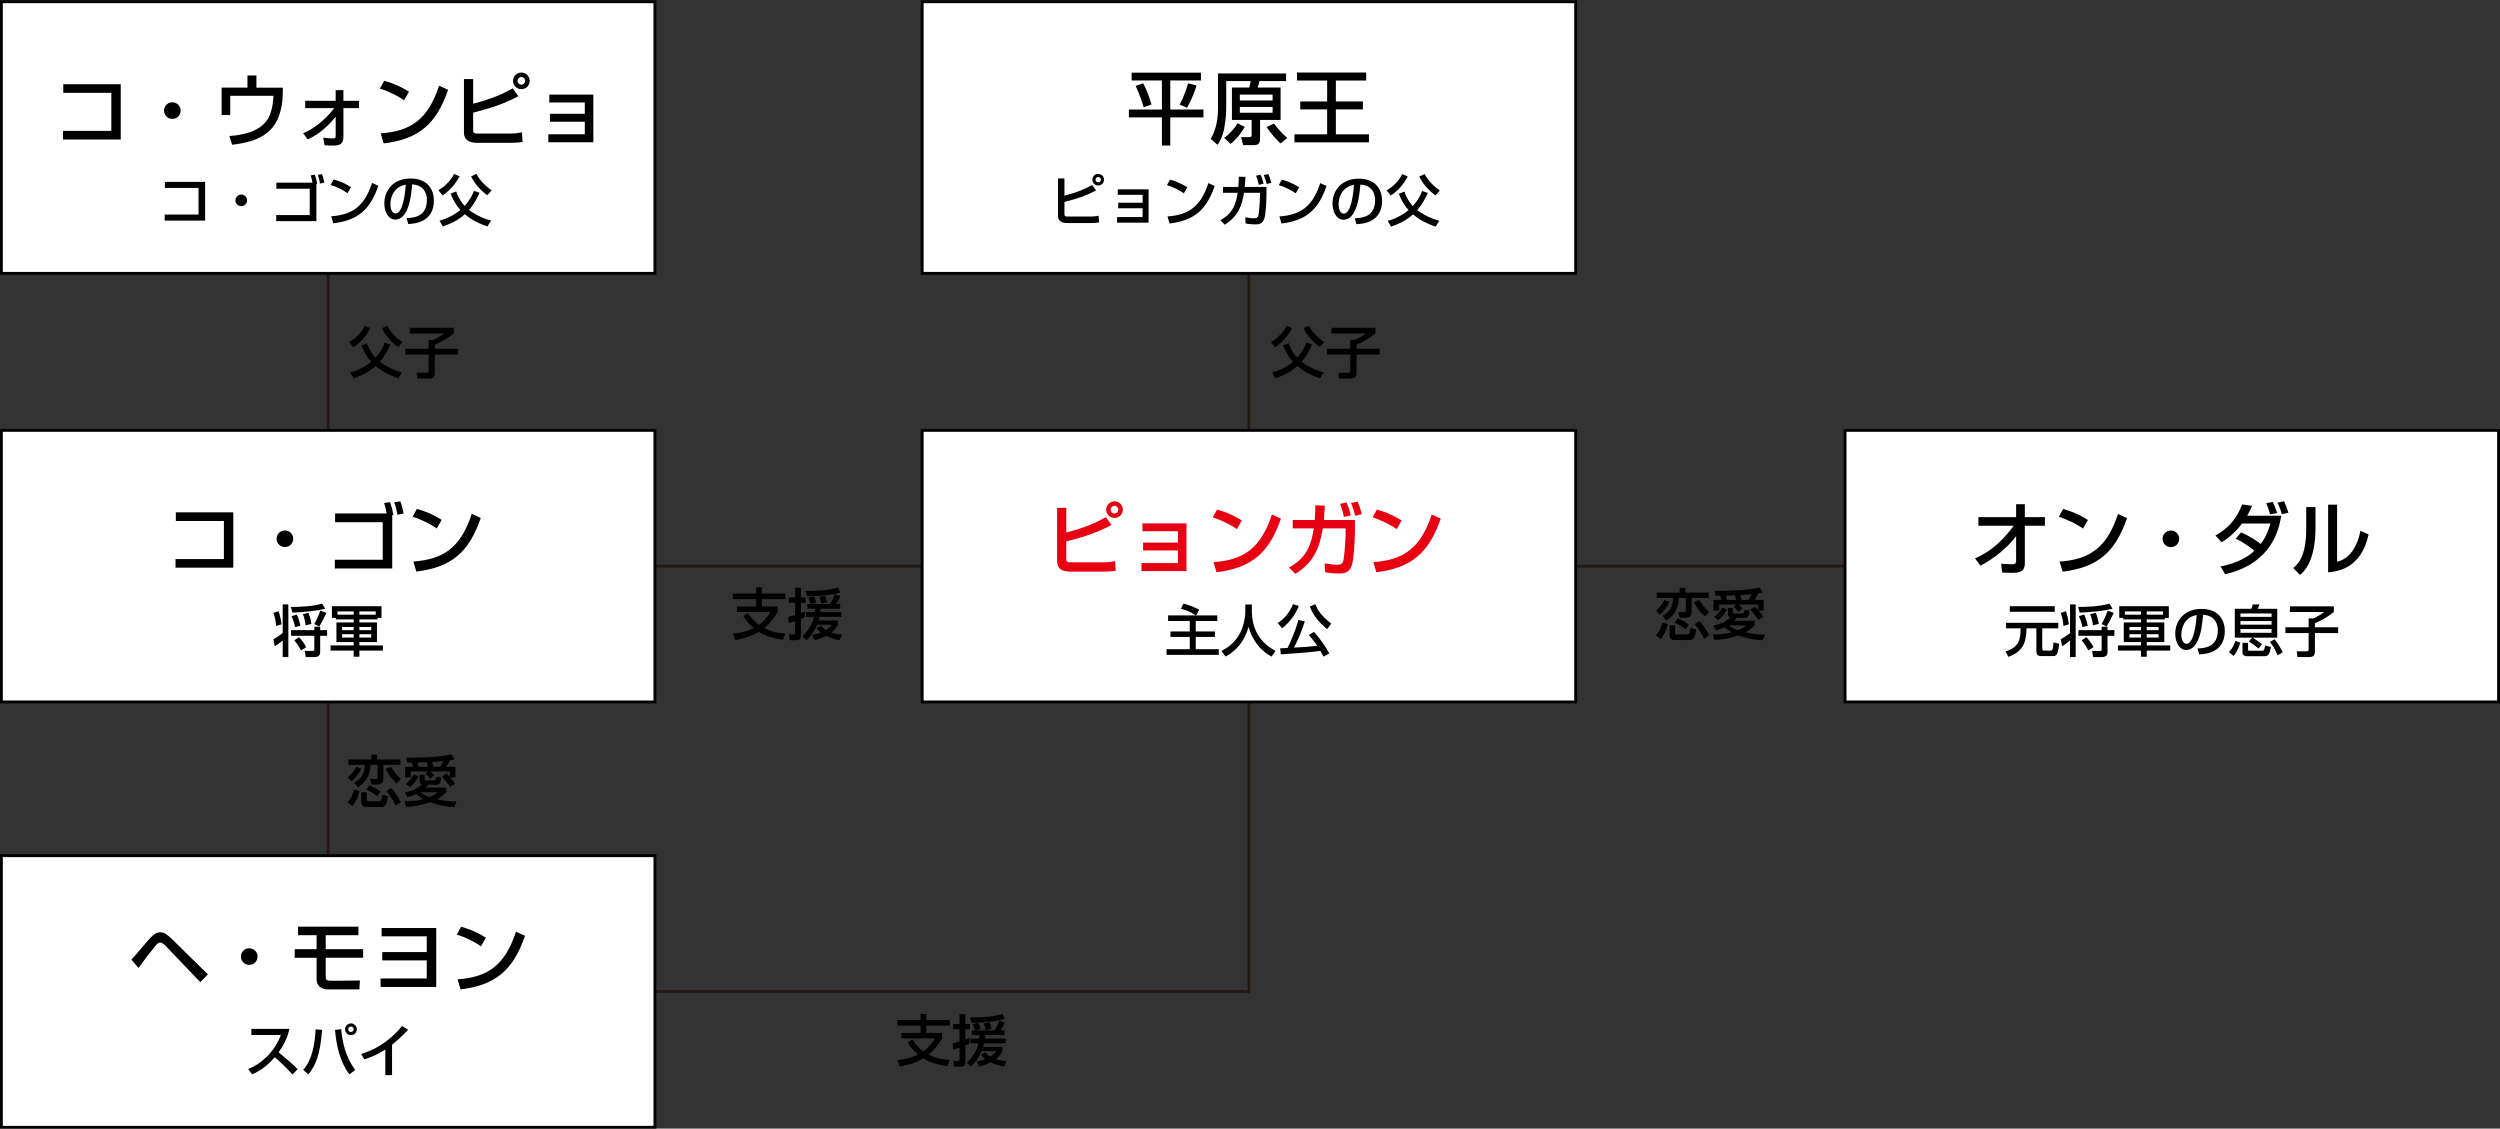 <?xml version="1.0" encoding="utf-8"?>
<!-- Generator: Adobe Illustrator 15.0.0, SVG Export Plug-In . SVG Version: 6.00 Build 0)  -->
<!DOCTYPE svg PUBLIC "-//W3C//DTD SVG 1.1//EN" "http://www.w3.org/Graphics/SVG/1.1/DTD/svg11.dtd">
<svg version="1.1" id="レイヤー_1" xmlns="http://www.w3.org/2000/svg" xmlns:xlink="http://www.w3.org/1999/xlink" x="0px"
	 y="0px" width="438.05px" height="197.748px" viewBox="0 0 438.05 197.748" enable-background="new 0 0 438.05 197.748"
	 xml:space="preserve">
<rect x="0" y="0" width="438.05" height="197.748" fill="#333333" stroke="none"/>
<line fill="none" stroke="#231815" stroke-width="0.5" stroke-miterlimit="10" x1="114.379" y1="99.202" x2="161.582" y2="99.202"/>
<line fill="none" stroke="#231815" stroke-width="0.5" stroke-miterlimit="10" x1="276.088" y1="99.202" x2="323.291" y2="99.202"/>
<line fill="none" stroke="#231815" stroke-width="0.5" stroke-miterlimit="10" x1="57.499" y1="47.895" x2="57.499" y2="75.503"/>
<line fill="none" stroke="#231815" stroke-width="0.5" stroke-miterlimit="10" x1="57.499" y1="122.993" x2="57.499" y2="150.601"/>
<line fill="none" stroke="#231815" stroke-width="0.5" stroke-miterlimit="10" x1="218.835" y1="47.895" x2="218.835" y2="75.503"/>
<polyline fill="none" stroke="#231815" stroke-width="0.5" stroke-miterlimit="10" points="114.751,173.73 218.835,173.73 
	218.835,122.993 "/>
<rect x="161.582" y="75.412" fill="#FFFFFF" stroke="#000000" stroke-width="0.5" stroke-miterlimit="10" width="114.506" height="47.581"/>
<rect x="323.291" y="75.412" fill="#FFFFFF" stroke="#000000" stroke-width="0.5" stroke-miterlimit="10" width="114.506" height="47.581"/>
<rect x="161.582" y="0.313" fill="#FFFFFF" stroke="#000000" stroke-width="0.5" stroke-miterlimit="10" width="114.506" height="47.581"/>
<rect x="0.246" y="75.412" fill="#FFFFFF" stroke="#000000" stroke-width="0.5" stroke-miterlimit="10" width="114.506" height="47.581"/>
<rect x="0.246" y="0.313" fill="#FFFFFF" stroke="#000000" stroke-width="0.5" stroke-miterlimit="10" width="114.506" height="47.581"/>
<rect x="0.246" y="149.94" fill="#FFFFFF" stroke="#000000" stroke-width="0.5" stroke-miterlimit="10" width="114.506" height="47.58"/>
<g>
	<path fill="#E60012" d="M186.836,88.991v4.314c3.348-0.868,5.183-1.709,6.92-2.689l1.008,1.372
		c-2.563,1.346-4.454,1.976-7.928,2.886V97.9c0,0.392,0.07,0.63,0.672,0.63h6.038c0.546,0,1.331-0.098,1.835-0.21l0.112,1.68
		c-0.406,0.07-0.911,0.154-2.143,0.154h-5.687c-0.701,0-2.438,0-2.438-1.834v-9.329H186.836z M196.739,89.299
		c0,0.813-0.644,1.457-1.457,1.457c-0.798,0-1.457-0.645-1.457-1.457c0-0.812,0.659-1.456,1.457-1.456
		S196.739,88.487,196.739,89.299z M194.61,89.299c0,0.379,0.308,0.673,0.672,0.673c0.378,0,0.672-0.294,0.672-0.673
		c0-0.363-0.294-0.672-0.672-0.672C194.918,88.627,194.61,88.936,194.61,89.299z"/>
	<path fill="#E60012" d="M207.896,91.709v8.348h-7.886v-1.401h6.387v-2.199h-6.107V95.07h6.107v-1.989h-6.219v-1.372H207.896z"/>
	<path fill="#E60012" d="M216.727,92.717c-1.051-0.771-2.788-1.625-4.23-2.059l0.756-1.373c1.233,0.351,2.452,0.757,4.343,1.919
		L216.727,92.717z M212.637,98.502c5.239-0.378,8.279-2.395,10.227-8.349l1.582,0.715c-2.059,5.981-5.084,8.628-11.29,9.4
		L212.637,98.502z"/>
	<path fill="#E60012" d="M237.408,91.12v1.835c0,0.7-0.068,3.334-0.336,5.169c-0.309,2.199-1.33,2.367-2.535,2.367
		c-0.447,0-1.26-0.027-2.354-0.223l-0.084-1.555c0.49,0.084,1.568,0.252,2.256,0.252c0.883,0,0.994-0.463,1.078-0.98
		c0.154-0.841,0.35-3.824,0.35-4.511v-0.883h-4.006c-0.518,3.194-1.428,5.869-4.818,7.97l-1.105-1.121
		c3.389-1.807,3.949-4.468,4.342-6.85h-3.684V91.12h3.852c0.098-1.316,0.111-2.115,0.111-2.577l1.668,0.056
		c-0.029,0.616-0.07,1.401-0.182,2.521H237.408z M235.477,90.588c-0.197-0.98-0.352-1.471-0.674-2.297l1.148-0.238
		c0.225,0.519,0.492,1.162,0.729,2.241L235.477,90.588z M237.465,90.378c-0.141-0.519-0.363-1.387-0.742-2.241l1.162-0.252
		c0.322,0.771,0.49,1.232,0.729,2.199L237.465,90.378z"/>
	<path fill="#E60012" d="M244.727,92.717c-1.051-0.771-2.787-1.625-4.23-2.059l0.758-1.373c1.232,0.351,2.451,0.757,4.342,1.919
		L244.727,92.717z M240.637,98.502c5.238-0.378,8.279-2.395,10.227-8.349l1.582,0.715c-2.059,5.981-5.084,8.628-11.289,9.4
		L240.637,98.502z"/>
</g>
<g>
	<path d="M209.559,107.836c-0.755-0.48-1.255-0.784-2.647-1.177l0.46-0.892c1.207,0.322,1.902,0.627,2.755,1.068l-0.559,1h3.726
		v0.971h-3.774v1.844h3.353v0.95h-3.353v2.147h4.03v1.001h-9.148v-1.001h4.069v-2.147h-3.383v-0.95h3.383v-1.844h-3.795v-0.971
		H209.559z"/>
	<path d="M218.202,105.915h1.147v1.206c0,1.902,0.598,5.099,4.147,6.923l-0.677,1c-1.805-0.902-3.373-2.736-4.049-5.217
		c-0.608,2.354-2.079,4.206-4.03,5.217l-0.725-0.98c1.432-0.697,2.628-1.814,3.324-3.256c0.53-1.088,0.863-2.451,0.863-3.646
		V105.915z"/>
	<path d="M227.57,106.179c-0.588,1.569-1.676,2.912-2.912,3.912l-0.783-0.921c1.234-0.775,2.156-1.941,2.676-3.305L227.57,106.179z
		 M231.904,115.053c-0.156-0.295-0.273-0.52-0.559-1.01c-1.941,0.313-6.647,0.588-6.912,0.607l-0.128-1.049
		c0.196,0,0.901-0.039,1.294-0.06c0.373-0.734,1.441-3.05,1.893-4.912l1.138,0.265c-0.569,1.687-1.02,2.883-1.893,4.579
		c2.187-0.117,2.766-0.157,4.069-0.313c-0.265-0.393-0.637-0.932-1.461-1.902l0.893-0.549c0.873,0.932,2.137,2.727,2.687,3.785
		L231.904,115.053z M232.542,110.239c-1.589-1.305-2.588-2.667-3.03-3.961l0.962-0.412c0.226,0.607,0.735,1.862,2.794,3.402
		L232.542,110.239z"/>
</g>
<g>
	<path d="M346.066,97.845c2.1-0.98,4.16-2.214,6.793-5.729h-6.205v-1.499h6.611v-2.269h1.527v2.269h3.516v1.499h-3.516v6.569
		c0,1.681-1.248,1.681-2.41,1.681c-0.715,0-1.191-0.027-1.568-0.057l-0.182-1.526c0.588,0.042,1.344,0.084,1.988,0.084
		c0.168,0,0.645,0,0.645-0.547v-4.384c-1.652,2.185-3.838,3.88-6.234,5.183L346.066,97.845z"/>
	<path d="M364.982,92.619c-1.051-0.771-2.787-1.625-4.23-2.059l0.756-1.373c1.232,0.351,2.451,0.757,4.344,1.919L364.982,92.619z
		 M360.893,98.404c5.238-0.378,8.277-2.395,10.225-8.349l1.584,0.715c-2.061,5.981-5.086,8.629-11.291,9.4L360.893,98.404z"/>
	<path d="M381.84,94.412c0,0.813-0.645,1.457-1.457,1.457s-1.471-0.645-1.457-1.457c0-0.813,0.658-1.456,1.457-1.456
		S381.84,93.6,381.84,94.412z"/>
	<path d="M392.674,93.292c1.863,0.771,3.277,1.891,3.445,2.017c1.064-1.358,1.514-2.913,1.709-3.571h-4.986
		c-1.484,1.989-2.955,2.899-3.572,3.277l-1.078-1.19c1.023-0.561,3.361-1.934,4.68-5.449l1.736,0.267
		c-0.238,0.546-0.463,1.051-0.855,1.723h5.969c-0.406,2.396-1.625,8.349-9.834,10.253l-0.799-1.373
		c2.172-0.42,4.287-1.219,5.926-2.731c-1.85-1.513-2.773-1.891-3.277-2.115L392.674,93.292z M397.758,90.126
		c-0.125-0.504-0.209-0.813-0.658-1.975l1.135-0.196c0.309,0.603,0.436,0.952,0.771,1.933L397.758,90.126z M399.818,90.084
		c-0.168-0.63-0.49-1.499-0.771-2.017l1.178-0.225c0.309,0.658,0.447,1.051,0.756,1.989L399.818,90.084z"/>
	<path d="M405.721,92.438c0,5.883-1.988,7.676-2.689,8.307l-1.219-1.219c0.645-0.519,2.283-1.793,2.283-6.781v-3.894h1.625V92.438z
		 M409.504,98.433c3.221-0.771,3.949-4.706,4.09-5.421l1.43,0.616c-1.289,6.164-5.758,6.542-7.088,6.654v-11.85h1.568V98.433z"/>
</g>
<g>
	<path d="M351.499,109.122h9.158v0.98h-2.814v3.48c0,0.363,0.157,0.412,0.344,0.412h1.078c0.363,0,0.451-0.029,0.55-1.432
		l0.98,0.225c-0.196,1.982-0.422,2.168-1.187,2.168h-1.843c-0.795,0-0.952-0.265-0.952-0.912v-3.941h-1.726
		c-0.059,2.068-0.333,3.99-3.187,4.99l-0.5-0.961c2.55-0.745,2.599-2.284,2.657-4.029h-2.56V109.122z M352.156,106.219h7.874v0.98
		h-7.874V106.219z"/>
	<path d="M362.712,105.905h0.989v9.227h-0.989v-2.893c-0.735,0.599-1.109,0.814-1.394,0.991l-0.235-1.216
		c0.196-0.108,0.991-0.56,1.629-1.089V105.905z M361.985,107.102c0.344,0.911,0.471,1.921,0.52,2.293l-0.95,0.285
		c-0.039-0.766-0.226-1.628-0.472-2.285L361.985,107.102z M370.153,106.651c-1.559,0.44-4.294,0.637-5.756,0.686l-0.265-0.99
		c1.177,0.01,3.736-0.049,5.481-0.578L370.153,106.651z M370.487,110.416v0.991h-1.206v2.823c0,0.47-0.196,0.901-0.971,0.901h-1.549
		l-0.187-1.078h1.401c0.235,0,0.275-0.068,0.275-0.274v-2.372h-4.069v-0.991h4.069v-0.599h1.029v0.599H370.487z M365.173,107.68
		c0.127,0.254,0.47,0.98,0.637,1.961l-0.931,0.234c-0.139-0.832-0.501-1.646-0.618-1.911L365.173,107.68z M365.574,111.641
		c0.608,0.647,0.922,1.117,1.256,1.755l-0.912,0.569c-0.255-0.51-0.745-1.275-1.178-1.766L365.574,111.641z M367.212,107.366
		c0.354,0.775,0.48,1.569,0.529,1.961l-1.02,0.236c-0.049-0.56-0.235-1.412-0.48-1.941L367.212,107.366z M370.369,107.395
		c-0.206,0.48-0.862,1.766-1.255,2.373l-0.862-0.412c0.421-0.744,0.695-1.441,1.068-2.362L370.369,107.395z"/>
	<path d="M372.03,108.268h-0.695v-2.049h8.687v2.049h-0.695v0.265h-3.177v0.53h3.078v3.441h-3.078v0.588h4.118v0.902h-4.118v1.078
		h-1v-1.078h-4.05v-0.902h4.05v-0.588h-3.021v-3.441h3.021v-0.53h-3.119V108.268z M375.149,107.7v-0.568h-2.835v0.568H375.149z
		 M373.119,109.856v0.56h2.03v-0.56H373.119z M373.119,111.122v0.588h2.03v-0.588H373.119z M376.149,107.7h2.863v-0.568h-2.863
		V107.7z M376.149,109.856v0.56h2.078v-0.56H376.149z M376.149,111.122v0.588h2.078v-0.588H376.149z"/>
	<path d="M385.048,113.622c1.166-0.049,3.559-0.156,3.559-3.196c0-0.774-0.266-2.56-2.579-2.706
		c-0.157,1.627-0.323,3.383-1.068,4.785c-0.167,0.304-0.745,1.383-1.883,1.383c-1.284,0-1.932-1.472-1.932-2.844
		c0-2.363,1.667-4.354,4.579-4.354c3.255,0,4.108,2.235,4.108,3.844c0,3.893-3.481,4.078-4.501,4.127L385.048,113.622z
		 M382.213,111.19c0,1.059,0.412,1.618,0.902,1.618c1.314,0,1.696-3.667,1.794-5.04C382.566,108.18,382.213,110.327,382.213,111.19z
		"/>
	<path d="M392.553,112.631c-0.53,1.559-0.99,2.089-1.187,2.314l-0.814-0.697c0.657-0.666,0.951-1.42,1.138-1.96L392.553,112.631z
		 M394.622,111.729h-3.04v-5.059h2.883c0.099-0.217,0.157-0.354,0.265-0.766h1.157c-0.059,0.197-0.177,0.559-0.284,0.766h3.412
		v5.059h-4.324c0.451,0.275,1.255,0.795,1.657,1.138l-0.608,0.765c-0.784-0.656-0.833-0.696-1.707-1.225L394.622,111.729z
		 M392.572,107.493v0.589h5.451v-0.589H392.572z M392.572,108.827v0.628h5.451v-0.628H392.572z M392.572,110.229v0.647h5.451v-0.647
		H392.572z M392.925,112.631h0.98v1.206c0,0.187,0.089,0.187,0.216,0.187h2.196c0.402,0,0.422-0.098,0.589-0.922l1.02,0.275
		c-0.187,0.9-0.343,1.607-1.089,1.607h-3.099c-0.353,0-0.813-0.138-0.813-0.607V112.631z M398.544,112.014
		c0.215,0.254,0.686,0.804,1.441,2.264l-0.902,0.561c-0.432-1.118-0.98-1.893-1.344-2.363L398.544,112.014z"/>
	<path d="M401.235,106.239h7.697v0.98c-1.138,0.912-1.716,1.275-3.314,1.98v0.715h4.068v1.011h-4.068v3.108
		c0,0.695-0.128,1.098-1.06,1.098h-2l-0.127-1.01h1.706c0.304,0,0.382-0.068,0.382-0.393v-2.804h-4.069v-1.011h4.069v-1.559h0.853
		c0.648-0.274,1.56-0.882,1.883-1.117h-6.02V106.239z"/>
</g>
<g>
	<path d="M40.883,89.775v9.694H30.755v-1.513h8.475v-6.668h-8.418v-1.513H40.883z"/>
	<path d="M51.381,94.397c0,0.813-0.644,1.457-1.457,1.457s-1.471-0.645-1.457-1.457c0-0.813,0.659-1.456,1.457-1.456
		S51.381,93.585,51.381,94.397z"/>
	<path d="M68.336,87.982c0.351,0.896,0.561,2.045,0.588,2.241l-0.196,0.042v9.342H58.671v-1.526h8.391v-6.584h-8.349v-1.526h9.035
		c-0.084-0.532-0.266-1.345-0.448-1.821L68.336,87.982z M69.639,90.195c-0.126-0.729-0.308-1.555-0.56-2.185l1.064-0.168
		c0.252,0.672,0.448,1.429,0.588,2.129L69.639,90.195z"/>
	<path d="M76.523,92.604c-1.051-0.771-2.788-1.625-4.23-2.059l0.756-1.373c1.233,0.351,2.452,0.757,4.343,1.919L76.523,92.604z
		 M72.433,98.39c5.239-0.378,8.279-2.395,10.226-8.349l1.583,0.715c-2.059,5.981-5.085,8.629-11.29,9.399L72.433,98.39z"/>
</g>
<g>
	<path d="M49.534,105.905h0.99v9.227h-0.99v-2.893c-0.735,0.599-1.108,0.814-1.393,0.991l-0.235-1.216
		c0.196-0.108,0.99-0.56,1.627-1.089V105.905z M48.809,107.102c0.343,0.911,0.471,1.921,0.52,2.293l-0.951,0.285
		c-0.04-0.766-0.226-1.628-0.471-2.285L48.809,107.102z M56.977,106.651c-1.559,0.44-4.295,0.637-5.756,0.686l-0.265-0.99
		c1.177,0.01,3.736-0.049,5.481-0.578L56.977,106.651z M57.31,110.416v0.991h-1.207v2.823c0,0.47-0.196,0.901-0.971,0.901h-1.549
		l-0.187-1.078H54.8c0.235,0,0.274-0.068,0.274-0.274v-2.372h-4.069v-0.991h4.069v-0.599h1.029v0.599H57.31z M51.995,107.68
		c0.127,0.254,0.471,0.98,0.638,1.961l-0.932,0.234c-0.137-0.832-0.5-1.646-0.618-1.911L51.995,107.68z M52.397,111.641
		c0.608,0.647,0.921,1.117,1.255,1.755l-0.912,0.569c-0.254-0.51-0.745-1.275-1.176-1.766L52.397,111.641z M54.035,107.366
		c0.353,0.775,0.48,1.569,0.53,1.961l-1.02,0.236c-0.049-0.56-0.235-1.412-0.48-1.941L54.035,107.366z M57.192,107.395
		c-0.206,0.48-0.863,1.766-1.255,2.373l-0.863-0.412c0.422-0.744,0.696-1.441,1.069-2.362L57.192,107.395z"/>
	<path d="M58.854,108.268h-0.696v-2.049h8.687v2.049h-0.696v0.265h-3.177v0.53h3.079v3.441h-3.079v0.588h4.118v0.902h-4.118v1.078
		h-1v-1.078h-4.05v-0.902h4.05v-0.588h-3.021v-3.441h3.021v-0.53h-3.119V108.268z M61.972,107.7v-0.568h-2.834v0.568H61.972z
		 M59.942,109.856v0.56h2.03v-0.56H59.942z M59.942,111.122v0.588h2.03v-0.588H59.942z M62.972,107.7h2.863v-0.568h-2.863V107.7z
		 M62.972,109.856v0.56h2.079v-0.56H62.972z M62.972,111.122v0.588h2.079v-0.588H62.972z"/>
</g>
<g>
	<path d="M23.006,168.141c0.378-0.364,0.813-0.84,1.947-2.213c1.667-1.989,2.227-2.577,3.138-2.577c0.434,0,0.869,0.042,2.241,1.387
		l6.093,5.995l-1.331,1.358l-6.009-6.289c-0.154-0.154-0.616-0.645-1.009-0.645c-0.378,0-0.63,0.309-0.854,0.589
		c-1.022,1.261-2.017,2.535-2.956,3.852L23.006,168.141z"/>
	<path d="M45.13,167.609c0,0.813-0.644,1.457-1.457,1.457s-1.471-0.645-1.457-1.457c0-0.813,0.659-1.456,1.457-1.456
		S45.13,166.796,45.13,167.609z"/>
	<path d="M62.8,162.371v1.499h-5.729v2.451h6.556v1.499h-6.556v3.264c0,0.56,0.056,0.756,0.883,0.756h2.115
		c0.477,0,2.563-0.042,2.998-0.042l-0.098,1.569h-5.561c-1.233,0-1.933-0.799-1.933-1.709v-3.838h-3.838v-1.499h3.838v-2.451h-3.25
		v-1.499H62.8z"/>
	<path d="M76.437,162.609v10.323h-9.75v-1.484h8.083v-3.166h-7.789v-1.457h7.789v-2.76h-7.9v-1.456H76.437z"/>
	<path d="M84.273,165.816c-1.051-0.771-2.788-1.625-4.23-2.059l0.756-1.373c1.233,0.351,2.452,0.757,4.343,1.919L84.273,165.816z
		 M80.183,171.601c5.239-0.378,8.279-2.395,10.226-8.349l1.583,0.715c-2.059,5.981-5.085,8.629-11.29,9.399L80.183,171.601z"/>
</g>
<g>
	<path d="M21.157,14.754v9.693H11.03v-1.513h8.475v-6.668h-8.419v-1.513H21.157z"/>
	<path d="M31.655,19.376c0,0.813-0.644,1.457-1.456,1.457s-1.471-0.645-1.457-1.457c0-0.813,0.658-1.456,1.457-1.456
		C30.997,17.92,31.655,18.564,31.655,19.376z"/>
	<path d="M44.928,13.227v2.13h4.636l-0.027,1.274c-0.015,0.925-0.196,4.286-2.283,6.247c-1.247,1.191-3.18,2.13-6.584,2.479
		l-0.477-1.526c1.317-0.099,5.281-0.393,6.822-3.138c0.813-1.457,0.896-3.586,0.896-3.908h-7.564v3.361h-1.513v-4.79h4.524v-2.13
		H44.928z"/>
	<path d="M53.101,23.341c2.479-0.967,4.58-3.208,5.463-4.398h-5.085v-1.275h5.337v-1.877h1.358v1.877h2.731v1.275h-2.731v4.944
		c0,1.345-0.546,1.625-1.947,1.625c-0.153,0-0.644-0.014-1.358-0.07l-0.225-1.316c0.491,0.056,1.149,0.126,1.64,0.126
		c0.504,0,0.532-0.168,0.532-0.364v-3.432c-2.045,2.591-4.118,3.6-4.875,3.978L53.101,23.341z"/>
	<path d="M70.798,17.583c-1.051-0.771-2.787-1.625-4.23-2.059l0.757-1.373c1.232,0.351,2.451,0.757,4.343,1.919L70.798,17.583z
		 M66.708,23.369c5.238-0.378,8.278-2.395,10.226-8.349l1.583,0.715c-2.06,5.981-5.085,8.629-11.29,9.399L66.708,23.369z"/>
	<path d="M82.907,13.858v4.314c3.348-0.868,5.183-1.709,6.92-2.689l1.008,1.372c-2.563,1.346-4.454,1.976-7.928,2.886v3.026
		c0,0.392,0.07,0.63,0.672,0.63h6.038c0.546,0,1.33-0.098,1.835-0.21l0.111,1.681c-0.406,0.07-0.91,0.154-2.143,0.154h-5.688
		c-0.7,0-2.438,0-2.438-1.835v-9.329H82.907z M92.811,14.166c0,0.813-0.645,1.457-1.457,1.457c-0.798,0-1.457-0.645-1.457-1.457
		c0-0.812,0.659-1.456,1.457-1.456C92.152,12.709,92.811,13.354,92.811,14.166z M90.682,14.166c0,0.379,0.308,0.673,0.672,0.673
		c0.378,0,0.673-0.294,0.673-0.673c0-0.363-0.295-0.672-0.673-0.672C90.989,13.494,90.682,13.802,90.682,14.166z"/>
	<path d="M103.967,16.576v8.348h-7.886v-1.4h6.387v-2.199H96.36v-1.387h6.107v-1.989h-6.219v-1.372H103.967z"/>
</g>
<g>
	<path d="M35.945,31.867v6.786h-7.09v-1.059h5.933v-4.667h-5.893v-1.059H35.945z"/>
	<path d="M43.294,35.102c0,0.569-0.451,1.02-1.02,1.02c-0.569,0-1.03-0.451-1.021-1.02c0-0.568,0.461-1.019,1.021-1.019
		C42.833,34.083,43.294,34.534,43.294,35.102z"/>
	<path d="M55.162,30.612c0.246,0.627,0.393,1.432,0.412,1.569l-0.137,0.029v6.54h-7.04v-1.068h5.873v-4.609h-5.844v-1.068h6.324
		c-0.06-0.373-0.187-0.941-0.314-1.275L55.162,30.612z M56.074,32.161c-0.088-0.51-0.216-1.088-0.392-1.529l0.745-0.117
		c0.176,0.47,0.313,1,0.412,1.49L56.074,32.161z"/>
	<path d="M60.894,33.847c-0.735-0.539-1.951-1.138-2.962-1.441l0.53-0.961c0.862,0.246,1.716,0.53,3.04,1.344L60.894,33.847z
		 M58.03,37.897c3.667-0.265,5.795-1.676,7.158-5.844l1.107,0.5c-1.441,4.187-3.56,6.04-7.902,6.58L58.03,37.897z"/>
	<path d="M71.243,38.21c1.166-0.048,3.559-0.156,3.559-3.196c0-0.774-0.265-2.559-2.579-2.707c-0.156,1.628-0.323,3.383-1.068,4.785
		c-0.167,0.304-0.745,1.383-1.883,1.383c-1.284,0-1.932-1.471-1.932-2.844c0-2.363,1.667-4.354,4.579-4.354
		c3.256,0,4.108,2.236,4.108,3.844c0,3.893-3.48,4.079-4.501,4.128L71.243,38.21z M68.409,35.779c0,1.059,0.411,1.618,0.901,1.618
		c1.314,0,1.696-3.667,1.795-5.04C68.762,32.769,68.409,34.917,68.409,35.779z"/>
	<path d="M80.522,30.906c-0.755,1.373-1.637,2.451-2.99,3.334l-0.706-0.912c0.539-0.323,1.893-1.176,2.736-2.854L80.522,30.906z
		 M85.405,39.682c-2.059-0.706-3.187-1.49-3.961-2.147c-0.716,0.657-1.755,1.421-3.854,2.147l-0.578-1.02
		c0.559-0.156,2.059-0.559,3.657-1.882c-0.941-1.02-1.412-2.098-1.716-2.854l0.98-0.382c0.187,0.529,0.52,1.471,1.471,2.54
		c1.069-1.167,1.461-2.167,1.638-2.648l0.99,0.343c-0.313,0.706-0.863,1.873-1.854,3.011c0.716,0.539,1.844,1.274,3.863,1.872
		L85.405,39.682z M85.387,34.21c-1.246-0.883-2.266-2.108-2.844-3.305l0.932-0.441c0.382,0.706,1.039,1.725,2.667,2.892
		L85.387,34.21z"/>
</g>
<g>
	<path d="M198.291,12.737h12.145v1.359h-5.379v5.099h5.813v1.373h-5.813v4.931h-1.471v-4.931h-5.785v-1.373h5.785v-5.099h-5.295
		V12.737z M200.294,14.586c0.561,0.938,1.051,2.339,1.484,3.726l-1.387,0.477c-0.154-0.519-0.574-1.961-1.4-3.74L200.294,14.586z
		 M209.665,14.979c-0.196,0.602-0.771,2.367-1.667,3.894l-1.303-0.532c0.854-1.583,1.345-3.264,1.484-3.74L209.665,14.979z"/>
	<path d="M225.353,14.208h-4.651c-0.153,0.56-0.168,0.616-0.35,1.134h4.034v5.674h-3.6v3.306c0,0.854-0.337,1.106-1.149,1.106
		h-1.807l-0.364-1.4h1.484c0.295,0,0.364-0.141,0.364-0.379v-2.633h-3.459v-5.674h3.039c0.112-0.392,0.196-0.756,0.252-1.134h-4.286
		v4.958c0,1.317-0.308,3.054-0.35,3.32c-0.267,1.484-0.896,2.465-1.163,2.886l-1.219-1.051c0.393-0.616,1.289-2.312,1.289-5.197
		v-6.247h11.935V14.208z M218.11,22.235c-1.051,1.807-2.087,2.647-2.493,2.983l-1.106-1.064c0.756-0.505,1.793-1.611,2.339-2.563
		L218.11,22.235z M217.242,16.576v1.022h5.742v-1.022H217.242z M217.242,18.733v1.022h5.742v-1.022H217.242z M223.223,21.646
		c0.701,0.938,1.275,1.583,2.325,2.535l-1.162,0.953c-0.771-0.7-1.892-1.961-2.451-2.886L223.223,21.646z"/>
	<path d="M227.263,12.709h12.116v1.4h-5.309v3.67h4.734v1.387h-4.734v4.371h5.799v1.4h-13.055v-1.4h5.729v-4.371h-4.707V17.78h4.707
		v-3.67h-5.281V12.709z"/>
</g>
<g>
	<path d="M186.513,31.269v3.02c2.344-0.607,3.629-1.196,4.845-1.882l0.705,0.96c-1.794,0.942-3.117,1.383-5.55,2.02v2.118
		c0,0.274,0.05,0.441,0.471,0.441h4.227c0.382,0,0.932-0.068,1.284-0.147l0.079,1.177c-0.285,0.049-0.638,0.108-1.501,0.108h-3.98
		c-0.49,0-1.706,0-1.706-1.285v-6.53H186.513z M193.445,31.484c0,0.569-0.45,1.02-1.02,1.02c-0.559,0-1.02-0.451-1.02-1.02
		c0-0.568,0.461-1.019,1.02-1.019S193.445,30.916,193.445,31.484z M191.955,31.484c0,0.265,0.216,0.471,0.471,0.471
		c0.265,0,0.471-0.206,0.471-0.471c0-0.254-0.206-0.47-0.471-0.47C192.171,31.014,191.955,31.229,191.955,31.484z"/>
	<path d="M201.255,33.171v5.844h-5.521v-0.98h4.472v-1.54h-4.275v-0.971h4.275v-1.393h-4.354v-0.96H201.255z"/>
	<path d="M207.437,33.876c-0.735-0.539-1.951-1.137-2.961-1.441l0.529-0.961c0.863,0.245,1.716,0.53,3.04,1.343L207.437,33.876z
		 M204.573,37.926c3.667-0.265,5.795-1.676,7.158-5.844l1.108,0.5c-1.441,4.187-3.561,6.04-7.903,6.58L204.573,37.926z"/>
	<path d="M221.914,32.759v1.285c0,0.49-0.05,2.333-0.235,3.618c-0.216,1.54-0.932,1.657-1.774,1.657
		c-0.314,0-0.884-0.02-1.647-0.157l-0.059-1.088c0.343,0.059,1.098,0.176,1.578,0.176c0.617,0,0.696-0.324,0.755-0.686
		c0.108-0.589,0.245-2.677,0.245-3.158v-0.618h-2.804c-0.363,2.236-1.001,4.108-3.373,5.579l-0.775-0.785
		c2.373-1.265,2.766-3.127,3.04-4.794h-2.579v-1.03h2.696c0.069-0.921,0.079-1.48,0.079-1.804l1.166,0.039
		c-0.02,0.432-0.049,0.981-0.127,1.765H221.914z M220.561,32.386c-0.137-0.686-0.245-1.029-0.471-1.608l0.804-0.167
		c0.157,0.363,0.344,0.813,0.511,1.569L220.561,32.386z M221.953,32.239c-0.098-0.363-0.255-0.971-0.52-1.569l0.813-0.176
		c0.226,0.54,0.344,0.863,0.511,1.54L221.953,32.239z"/>
	<path d="M227.037,33.876c-0.736-0.539-1.951-1.137-2.962-1.441l0.529-0.961c0.863,0.245,1.717,0.53,3.041,1.343L227.037,33.876z
		 M224.174,37.926c3.667-0.265,5.795-1.676,7.157-5.844l1.108,0.5c-1.441,4.187-3.56,6.04-7.903,6.58L224.174,37.926z"/>
	<path d="M237.387,38.24c1.166-0.048,3.559-0.156,3.559-3.196c0-0.774-0.266-2.559-2.579-2.707
		c-0.157,1.628-0.323,3.383-1.068,4.785c-0.167,0.304-0.745,1.383-1.883,1.383c-1.285,0-1.932-1.471-1.932-2.844
		c0-2.363,1.667-4.354,4.579-4.354c3.255,0,4.108,2.236,4.108,3.844c0,3.893-3.48,4.079-4.501,4.128L237.387,38.24z M234.552,35.809
		c0,1.059,0.412,1.618,0.902,1.618c1.314,0,1.696-3.667,1.794-5.04C234.905,32.798,234.552,34.946,234.552,35.809z"/>
	<path d="M246.666,30.935c-0.755,1.373-1.637,2.451-2.99,3.334l-0.706-0.912c0.539-0.323,1.893-1.176,2.736-2.853L246.666,30.935z
		 M251.549,39.711c-2.059-0.706-3.187-1.49-3.961-2.147c-0.716,0.657-1.755,1.421-3.854,2.147l-0.578-1.02
		c0.559-0.156,2.059-0.558,3.657-1.882c-0.941-1.02-1.413-2.098-1.716-2.854l0.979-0.382c0.188,0.529,0.52,1.47,1.472,2.54
		c1.069-1.167,1.461-2.167,1.638-2.648l0.99,0.343c-0.314,0.706-0.863,1.873-1.854,3.011c0.716,0.539,1.844,1.274,3.863,1.872
		L251.549,39.711z M251.53,34.24c-1.246-0.883-2.266-2.108-2.844-3.305l0.931-0.441c0.383,0.706,1.04,1.726,2.667,2.892
		L251.53,34.24z"/>
</g>
<g>
	<path d="M64.9,57.511c-0.755,1.373-1.638,2.452-2.991,3.334l-0.706-0.912c0.54-0.323,1.893-1.176,2.736-2.853L64.9,57.511z
		 M69.783,66.288c-2.059-0.706-3.187-1.49-3.961-2.147c-0.716,0.657-1.755,1.422-3.854,2.147l-0.578-1.02
		c0.559-0.157,2.059-0.559,3.657-1.883c-0.941-1.02-1.412-2.099-1.716-2.854l0.98-0.383c0.187,0.53,0.52,1.472,1.471,2.54
		c1.069-1.167,1.461-2.167,1.638-2.647l0.99,0.343c-0.314,0.706-0.863,1.873-1.853,3.011c0.715,0.539,1.843,1.274,3.863,1.873
		L69.783,66.288z M69.764,60.816c-1.245-0.883-2.265-2.108-2.843-3.305l0.931-0.44c0.383,0.706,1.04,1.726,2.667,2.893
		L69.764,60.816z"/>
	<path d="M71.808,57.433h7.697v0.98c-1.137,0.912-1.716,1.274-3.314,1.981v0.715h4.069v1.011h-4.069v3.108
		c0,0.695-0.127,1.098-1.059,1.098h-2l-0.127-1.01h1.707c0.304,0,0.382-0.069,0.382-0.393v-2.804h-4.069V61.11h4.069v-1.559h0.853
		c0.647-0.274,1.56-0.883,1.883-1.118h-6.021V57.433z"/>
</g>
<g>
	<path d="M226.402,57.511c-0.755,1.373-1.638,2.452-2.99,3.334l-0.707-0.912c0.54-0.323,1.893-1.176,2.736-2.853L226.402,57.511z
		 M231.285,66.288c-2.059-0.706-3.187-1.49-3.961-2.147c-0.717,0.657-1.756,1.422-3.854,2.147l-0.578-1.02
		c0.559-0.157,2.059-0.559,3.656-1.883c-0.941-1.02-1.412-2.099-1.715-2.854l0.98-0.383c0.186,0.53,0.52,1.472,1.471,2.54
		c1.068-1.167,1.461-2.167,1.637-2.647l0.99,0.343c-0.313,0.706-0.862,1.873-1.853,3.011c0.716,0.539,1.843,1.274,3.863,1.873
		L231.285,66.288z M231.266,60.816c-1.245-0.883-2.266-2.108-2.844-3.305l0.932-0.44c0.383,0.706,1.039,1.726,2.668,2.893
		L231.266,60.816z"/>
	<path d="M233.31,57.433h7.697v0.98c-1.138,0.912-1.716,1.274-3.313,1.981v0.715h4.068v1.011h-4.068v3.108
		c0,0.695-0.128,1.098-1.06,1.098h-2.001l-0.127-1.01h1.707c0.303,0,0.382-0.069,0.382-0.393v-2.804h-4.069V61.11h4.069v-1.559
		h0.853c0.647-0.274,1.56-0.883,1.883-1.118h-6.021V57.433z"/>
</g>
<g>
	<path d="M131.065,107.42c0.284,0.432,0.833,1.273,1.921,2.068c0.991-0.736,1.608-1.588,2.069-2.266h-5.933v-0.961h3.374v-1.283
		h-4.089v-0.98h4.089v-1.07h0.99v1.07h4.128v0.98h-4.128v1.283h2.765v0.98c-0.441,0.736-1.177,1.854-2.354,2.814
		c0.873,0.461,1.932,0.834,3.697,0.951l-0.392,1.107c-1.491-0.234-2.961-0.607-4.246-1.393c-0.804,0.492-1.902,1.012-4.079,1.434
		l-0.46-1.109c1.529-0.186,2.638-0.471,3.628-0.98c-0.99-0.834-1.51-1.656-1.804-2.127L131.065,107.42z"/>
	<path d="M138.11,108.086c0.304-0.059,0.627-0.127,1.206-0.314v-2.166h-1.118v-0.922h1.118v-1.705h1.02v1.705h0.814v0.922h-0.814
		v1.824c0.235-0.088,0.412-0.168,0.726-0.305l-0.03,0.99c-0.167,0.098-0.284,0.168-0.696,0.334v2.961
		c0,0.637-0.441,0.764-0.726,0.764h-1.255l-0.108-1.008h0.824c0.206,0,0.245-0.061,0.245-0.295v-2.039
		c-0.637,0.225-0.882,0.283-1.118,0.332L138.11,108.086z M143.601,108.086c-0.02,0.117-0.049,0.266-0.157,0.627h3.374v0.746
		c-0.098,0.195-0.354,0.744-1.157,1.393c0.863,0.293,1.402,0.305,1.893,0.314l-0.451,1.008c-0.353-0.059-1.333-0.234-2.354-0.764
		c-0.853,0.441-1.529,0.637-2.029,0.764l-0.382-0.971c0.382-0.037,0.804-0.078,1.51-0.352c-0.461-0.344-0.608-0.559-0.755-0.785
		l0.794-0.432c0.137,0.207,0.284,0.432,0.833,0.766c0.618-0.393,0.814-0.656,1.03-0.941h-2.569c-0.667,1.52-1.432,2.275-1.863,2.715
		l-0.716-0.676c0.824-0.844,1.657-1.844,2.04-3.412h-1.393v-0.824h1.53c0.02-0.234,0.029-0.352,0.039-0.617h-1.363v-0.822h4
		c0.147-0.256,0.471-0.775,0.853-1.727l0.922,0.352c-0.098,0.246-0.245,0.619-0.696,1.375h0.676v0.822h-3.461
		c0,0.266-0.01,0.383-0.02,0.617h3.677v0.824H143.601z M147.229,103.831c-1.029,0.324-3.412,0.668-5.775,0.658l-0.304-0.932
		c2.971-0.02,4.402-0.197,5.707-0.629L147.229,103.831z M142.64,104.508c0.157,0.373,0.274,0.725,0.382,1.098l-0.99,0.205
		c-0.079-0.293-0.255-0.773-0.392-1.088L142.64,104.508z M144.582,104.401c0.206,0.627,0.265,0.852,0.313,1.146l-1,0.195
		c-0.098-0.4-0.176-0.666-0.343-1.146L144.582,104.401z"/>
</g>
<g>
	<path d="M159.878,182.145c0.284,0.432,0.833,1.274,1.921,2.068c0.991-0.735,1.608-1.588,2.069-2.265h-5.933v-0.961h3.374v-1.284
		h-4.089v-0.98h4.089v-1.069h0.99v1.069h4.128v0.98H162.3v1.284h2.765v0.98c-0.441,0.735-1.177,1.854-2.354,2.814
		c0.873,0.461,1.932,0.833,3.697,0.951l-0.392,1.107c-1.491-0.235-2.961-0.607-4.246-1.393c-0.804,0.491-1.902,1.011-4.079,1.433
		l-0.46-1.108c1.529-0.187,2.638-0.471,3.628-0.98c-0.99-0.834-1.51-1.657-1.804-2.128L159.878,182.145z"/>
	<path d="M166.923,182.812c0.304-0.059,0.627-0.128,1.206-0.314v-2.167h-1.118v-0.921h1.118v-1.706h1.02v1.706h0.814v0.921h-0.814
		v1.824c0.235-0.088,0.412-0.167,0.726-0.304l-0.03,0.99c-0.167,0.098-0.284,0.167-0.696,0.333v2.961
		c0,0.638-0.441,0.765-0.726,0.765h-1.255l-0.108-1.009h0.824c0.206,0,0.245-0.06,0.245-0.294v-2.04
		c-0.637,0.226-0.882,0.284-1.118,0.333L166.923,182.812z M172.414,182.812c-0.02,0.117-0.049,0.265-0.157,0.627h3.374v0.745
		c-0.098,0.196-0.354,0.745-1.157,1.393c0.863,0.294,1.402,0.305,1.893,0.314l-0.451,1.009c-0.353-0.059-1.333-0.234-2.354-0.765
		c-0.853,0.441-1.529,0.638-2.029,0.765l-0.382-0.971c0.382-0.038,0.804-0.078,1.51-0.353c-0.461-0.343-0.608-0.559-0.755-0.784
		l0.794-0.432c0.137,0.206,0.284,0.432,0.833,0.765c0.618-0.393,0.814-0.656,1.03-0.941h-2.569c-0.667,1.52-1.432,2.275-1.863,2.716
		l-0.716-0.676c0.824-0.844,1.657-1.844,2.04-3.412h-1.393v-0.824h1.53c0.02-0.235,0.029-0.353,0.039-0.618h-1.363v-0.822h4
		c0.147-0.255,0.471-0.775,0.853-1.727l0.922,0.353c-0.098,0.246-0.245,0.618-0.696,1.374h0.676v0.822h-3.461
		c0,0.266-0.01,0.383-0.02,0.618h3.677v0.824H172.414z M176.042,178.556c-1.029,0.323-3.412,0.667-5.775,0.657l-0.304-0.932
		c2.971-0.02,4.402-0.196,5.707-0.628L176.042,178.556z M171.453,179.233c0.157,0.373,0.274,0.726,0.382,1.098l-0.99,0.206
		c-0.079-0.294-0.255-0.774-0.392-1.088L171.453,179.233z M173.395,179.125c0.206,0.627,0.265,0.853,0.313,1.146l-1,0.196
		c-0.098-0.401-0.176-0.667-0.343-1.146L173.395,179.125z"/>
</g>
<g>
	<path d="M63.004,138.592c-0.157,0.627-0.549,1.843-1.255,2.637l-0.863-0.656c0.5-0.501,0.941-1.363,1.157-2.235L63.004,138.592z
		 M63.299,134.708c-0.402,0.844-0.902,1.521-1.706,2.226l-0.667-0.726c0.254-0.187,0.833-0.598,1.48-1.843L63.299,134.708z
		 M61.043,133.071h4.03v-0.833h1.01v0.833h4.079v0.951h-3v2.393c0,0.461-0.079,1.05-1.088,1.05h-1l-0.235-0.98h1.02
		c0.137,0,0.304,0,0.304-0.245v-2.217h-1.236c-0.049,1.314-0.431,2.844-2.206,3.942l-0.676-0.794
		c1.333-0.766,1.784-1.521,1.882-3.148h-2.883V133.071z M64.27,138.807v1.402c0,0.117,0.049,0.187,0.147,0.187h2.03
		c0.245,0,0.451-0.049,0.52-1.157l0.981,0.284c-0.128,1.079-0.216,1.873-1.177,1.873h-2.667c-0.431,0-0.804-0.343-0.804-0.735
		v-1.854H64.27z M64.76,137.592c0.794,0.362,1.246,0.588,1.912,1.098l-0.588,0.833c-0.441-0.372-1.079-0.823-1.912-1.186
		L64.76,137.592z M69.496,137.258c-1.079-0.912-1.627-1.952-1.892-2.521l0.892-0.392c0.098,0.167,0.932,1.549,1.775,2.138
		L69.496,137.258z M68.545,138.052c0.49,0.569,1.255,1.569,1.696,2.511l-0.902,0.607c-0.294-0.696-0.99-1.785-1.618-2.569
		L68.545,138.052z"/>
	<path d="M70.863,140.367c0.167,0.01,0.333,0.019,0.579,0.019c1.333,0,2.314-0.244,2.745-0.362
		c-0.578-0.313-0.961-0.598-1.274-0.893c-0.667,0.354-1.147,0.48-1.51,0.579l-0.46-0.844c1.333-0.273,2.069-0.598,2.971-1.401
		c-0.206-0.089-0.382-0.265-0.382-0.647v-1.068h0.882v0.784c0,0.195,0.088,0.195,0.157,0.195h1.559c0.118,0,0.196-0.078,0.226-0.195
		c0.02-0.06,0.079-0.373,0.098-0.441l0.873,0.127c-0.176,1.06-0.333,1.285-0.873,1.285H75.05c-0.108,0.118-0.226,0.265-0.481,0.5
		h3.638v0.813c-0.235,0.235-0.687,0.696-1.657,1.226c1.667,0.373,2.863,0.383,3.452,0.393l-0.383,0.99
		c-1.451-0.078-2.883-0.333-4.236-0.862c-1.873,0.676-3.589,0.774-4.226,0.804L70.863,140.367z M72.373,134.356
		c-0.088-0.314-0.127-0.441-0.206-0.735c-0.167,0-0.638,0.01-0.775,0.01l-0.216-0.863c2.196,0,5.893-0.049,7.894-0.599l0.539,0.883
		c-0.216,0.059-0.314,0.088-0.745,0.157c-0.118,0.255-0.353,0.696-0.657,1.147h1.579v1.862h-0.893
		c0.48,0.55,0.657,0.844,0.824,1.108l-0.863,0.56c-0.255-0.472-1.059-1.461-1.412-1.834l0.765-0.521
		c0.186,0.157,0.333,0.295,0.608,0.599v-0.961h-3.432c0.314,0.265,0.343,0.285,0.687,0.667l-0.667,0.618
		c-0.461-0.521-0.539-0.608-0.863-0.912l0.432-0.373h-2.991v1.049h-0.99v-1.862H72.373z M73.354,136.013
		c-0.265,0.607-0.824,1.362-1.51,1.911l-0.765-0.598c0.873-0.568,1.334-1.393,1.461-1.628L73.354,136.013z M74.952,134.356
		c-0.049-0.235-0.118-0.569-0.167-0.795c-0.539,0.021-1.079,0.029-1.627,0.04c0.137,0.461,0.147,0.5,0.215,0.755H74.952z
		 M73.638,138.817c0.304,0.235,0.823,0.56,1.627,0.844c0.883-0.334,1.265-0.677,1.461-0.844H73.638z M77.119,134.356
		c0.157-0.235,0.392-0.667,0.578-1.01c-0.304,0.029-1.569,0.137-1.98,0.156c0.03,0.138,0.157,0.735,0.177,0.854H77.119z"/>
</g>
<g>
	<path d="M292.25,109.352c-0.157,0.627-0.549,1.844-1.256,2.637l-0.862-0.656c0.5-0.5,0.941-1.363,1.157-2.234L292.25,109.352z
		 M292.544,105.469c-0.401,0.844-0.901,1.52-1.706,2.225l-0.666-0.725c0.254-0.188,0.832-0.598,1.479-1.844L292.544,105.469z
		 M290.289,103.831h4.029v-0.832h1.01v0.832h4.08v0.951h-3.001v2.393c0,0.461-0.079,1.051-1.089,1.051h-1l-0.234-0.98h1.02
		c0.137,0,0.304,0,0.304-0.246v-2.217h-1.235c-0.049,1.314-0.432,2.844-2.207,3.943l-0.676-0.795
		c1.333-0.766,1.784-1.52,1.883-3.148h-2.883V103.831z M293.515,109.567v1.402c0,0.117,0.049,0.188,0.147,0.188h2.029
		c0.245,0,0.451-0.049,0.52-1.158l0.98,0.285c-0.127,1.078-0.215,1.873-1.177,1.873h-2.667c-0.432,0-0.804-0.344-0.804-0.736v-1.854
		H293.515z M294.005,108.352c0.794,0.363,1.245,0.588,1.912,1.098l-0.589,0.834c-0.441-0.373-1.078-0.824-1.912-1.186
		L294.005,108.352z M298.74,108.018c-1.078-0.912-1.627-1.951-1.892-2.52l0.892-0.393c0.099,0.168,0.932,1.549,1.775,2.139
		L298.74,108.018z M297.79,108.813c0.489,0.568,1.255,1.568,1.696,2.51l-0.902,0.607c-0.294-0.695-0.99-1.785-1.617-2.568
		L297.79,108.813z"/>
	<path d="M300.108,111.127c0.167,0.01,0.333,0.018,0.579,0.018c1.332,0,2.313-0.244,2.744-0.361
		c-0.578-0.314-0.961-0.598-1.273-0.893c-0.668,0.354-1.148,0.48-1.511,0.578l-0.46-0.844c1.332-0.273,2.068-0.598,2.971-1.4
		c-0.207-0.09-0.383-0.266-0.383-0.648v-1.068h0.883v0.785c0,0.195,0.088,0.195,0.156,0.195h1.559c0.119,0,0.197-0.078,0.227-0.195
		c0.02-0.061,0.078-0.373,0.098-0.441l0.873,0.127c-0.177,1.059-0.334,1.285-0.873,1.285h-1.402c-0.107,0.117-0.225,0.264-0.48,0.5
		h3.639v0.813c-0.236,0.236-0.688,0.697-1.658,1.227c1.668,0.373,2.863,0.383,3.452,0.393l-0.383,0.99
		c-1.451-0.078-2.883-0.334-4.235-0.863c-1.873,0.676-3.59,0.775-4.227,0.805L300.108,111.127z M301.618,105.116
		c-0.088-0.314-0.128-0.441-0.206-0.734c-0.166,0-0.637,0.01-0.774,0.01l-0.216-0.863c2.196,0,5.893-0.049,7.894-0.6l0.539,0.883
		c-0.216,0.059-0.313,0.088-0.745,0.158c-0.117,0.254-0.354,0.695-0.656,1.146h1.578v1.863h-0.893
		c0.48,0.549,0.657,0.844,0.824,1.107l-0.863,0.561c-0.255-0.473-1.059-1.461-1.412-1.834l0.766-0.521
		c0.186,0.158,0.332,0.295,0.607,0.6v-0.961h-3.432c0.313,0.264,0.343,0.285,0.686,0.666l-0.666,0.619
		c-0.461-0.521-0.539-0.609-0.863-0.912l0.432-0.373h-2.99v1.049h-0.99v-1.863H301.618z M302.6,106.774
		c-0.266,0.607-0.824,1.361-1.511,1.91l-0.765-0.598c0.872-0.568,1.334-1.393,1.461-1.627L302.6,106.774z M304.197,105.116
		c-0.049-0.234-0.117-0.568-0.167-0.795c-0.539,0.021-1.079,0.029-1.628,0.041c0.138,0.461,0.147,0.5,0.216,0.754H304.197z
		 M302.883,109.577c0.305,0.236,0.824,0.561,1.628,0.844c0.883-0.334,1.265-0.676,1.461-0.844H302.883z M306.364,105.116
		c0.157-0.234,0.392-0.666,0.578-1.01c-0.304,0.029-1.569,0.137-1.98,0.156c0.03,0.139,0.157,0.736,0.177,0.854H306.364z"/>
</g>
<g>
	<path d="M43.482,187.308c2.124-0.774,4.624-2.938,5.727-5.954h-5.161v-1.081h6.669c-0.139,0.595-0.486,2.162-1.905,4.118
		c1.161,0.933,2.292,1.905,3.354,2.946l-0.933,0.943c-1.121-1.319-2.64-2.66-3.096-3.036c-1.151,1.33-2.401,2.361-3.97,2.997
		L43.482,187.308z"/>
	<path d="M53.117,187.458c1.548-1.678,2.034-4.367,2.184-7.096l1.131,0.089c-0.317,4.506-1.221,6.341-2.382,7.8L53.117,187.458z
		 M59.786,180.332c0.198,2.292,0.784,4.962,2.461,7.135l-1.012,0.784c-1.638-2.094-2.313-5.061-2.531-7.789L59.786,180.332z
		 M62.525,180.351c0,0.576-0.467,1.033-1.033,1.033c-0.574,0-1.031-0.457-1.031-1.033c0-0.574,0.466-1.032,1.031-1.032
		C62.059,179.319,62.525,179.777,62.525,180.351z M61.017,180.351c0,0.269,0.208,0.478,0.476,0.478c0.259,0,0.478-0.209,0.478-0.478
		c0-0.267-0.219-0.477-0.478-0.477C61.235,179.875,61.017,180.084,61.017,180.351z"/>
	<path d="M68.696,188.39h-1.181v-4.495c-1.132,0.754-2.382,1.31-3.672,1.735l-0.565-0.951c1.34-0.438,4.286-1.41,7.164-4.894
		l1.072,0.654c-0.387,0.398-1.438,1.51-2.818,2.611V188.39z"/>
</g>
</svg>

